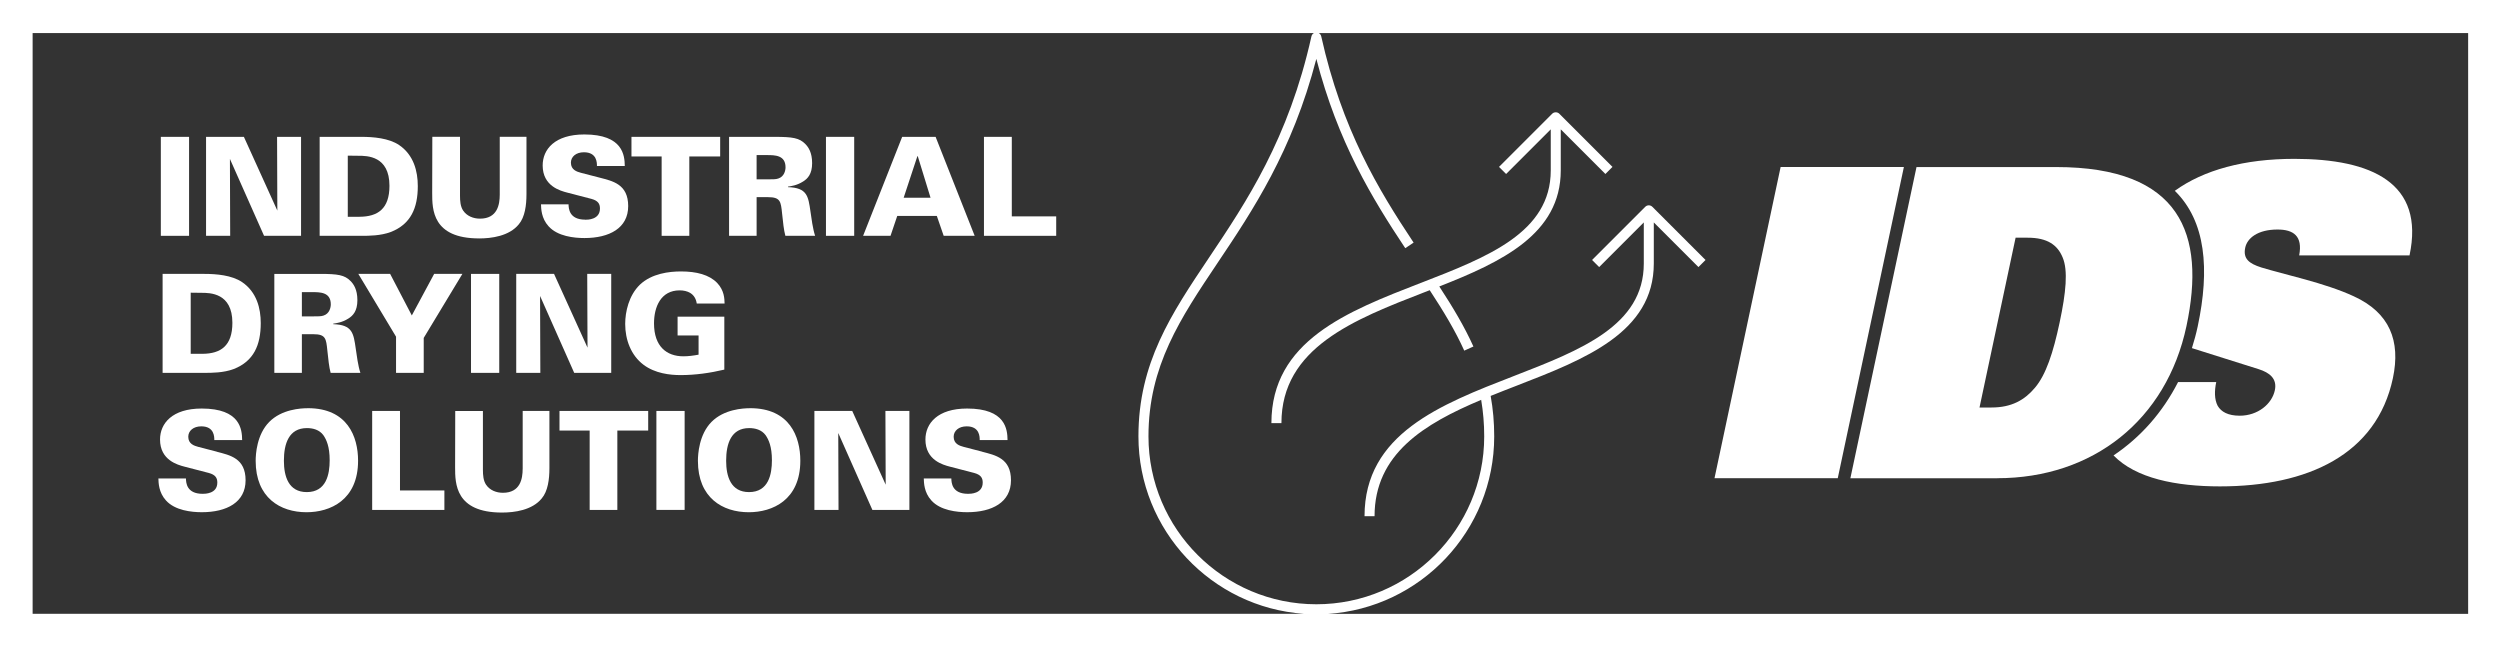 <svg xmlns="http://www.w3.org/2000/svg" id="Layer_2" data-name="Layer 2" viewBox="0 0 944.78 243.75"><rect x="0" y="0" width="944.78" height="243.75" fill="#333333" stroke="none"/><defs><style>      .cls-1 {        fill: #fff;      }    </style></defs><rect class="cls-1" x="60.78" y="51.72" width="10.67" height="37.4"></rect><polygon class="cls-1" points="86.89 60.06 99.79 89.12 113.77 89.12 113.77 51.72 104.71 51.72 104.81 79.59 92.17 51.72 77.87 51.72 77.87 89.12 86.99 89.12 86.89 60.06"></polygon><path class="cls-1" d="M147.69,87.67c7.56-2.95,10.2-9.06,10.2-17.35,0-5.54-1.5-11.71-7.04-15.49-3.89-2.64-9.79-3.11-14.25-3.11h-15.8v37.4h15.9c2.59,0,7.15,0,10.98-1.45ZM131.43,81.92v-23.1l4.09.05c3.16,0,11.66,0,11.66,11.34,0,8.7-4.4,11.66-11.29,11.71h-4.46Z"></path><path class="cls-1" d="M181.04,90.11c4.71,0,11.4-.88,15.02-5.34,2.33-2.74,2.9-7.25,2.9-11.4v-21.66h-10.1v21.86c0,3.73-.88,9.06-7.46,9.06-2.54,0-4.97-.98-6.37-3.05-1.04-1.56-1.19-3.63-1.19-5.65v-22.22h-10.46l-.05,21.29c0,6.11.05,17.1,17.72,17.1Z"></path><path class="cls-1" d="M221.18,83.01c-6.17,0-6.27-4.3-6.32-5.8h-10.41c.05,1.61.1,5.28,2.85,8.29,3.42,3.83,9.69,4.46,13.57,4.46,9.38,0,16.53-3.73,16.53-12.07s-5.91-9.48-10.88-10.78l-6.99-1.81c-1.5-.41-3.78-1.09-3.78-3.83,0-2.23,1.92-3.93,4.92-3.93,4.97,0,4.92,4.04,4.92,5.18h10.52c-.05-3.99-.67-11.91-15.28-11.91-11.19,0-15.75,5.64-15.75,11.71,0,7.82,6.68,9.58,9.27,10.26l9.17,2.38c2.49.68,3.21,1.87,3.21,3.63,0,4.25-4.66,4.25-5.54,4.25Z"></path><polygon class="cls-1" points="250.04 89.12 260.5 89.12 260.5 59.13 272.16 59.13 272.16 51.72 238.64 51.72 238.64 59.13 250.04 59.13 250.04 89.12"></polygon><path class="cls-1" d="M285.93,74.51h4.35c4.66,0,4.82,1.66,5.28,6.17.36,3.32.62,6.17,1.24,8.44h11.24c-.88-2.64-1.4-6.68-1.76-9.22-.83-5.75-1.24-8.96-8.49-9.17v-.21c1.04-.15,3.32-.41,5.7-1.92,1.76-1.09,3.42-2.85,3.42-6.94s-1.45-6.11-2.59-7.25c-2.23-2.28-4.77-2.69-11.5-2.69h-17.3v37.4h10.41v-14.61ZM285.93,58.61h3.88c3.01,0,7.05,0,7.05,4.61,0,1.19-.47,3.52-2.75,4.25-.88.31-2.02.31-4.3.31h-3.88v-9.17Z"></path><rect class="cls-1" x="312.14" y="51.72" width="10.67" height="37.4"></rect><path class="cls-1" d="M339.07,81.61h14.97l2.59,7.51h11.71l-14.76-37.4h-12.64l-14.76,37.4h10.36l2.54-7.51ZM346.68,59.03h.16l4.82,15.69h-10.15l5.18-15.69Z"></path><polygon class="cls-1" points="382.37 51.72 371.85 51.72 371.85 89.12 399.15 89.12 399.15 81.77 382.37 81.77 382.37 51.72"></polygon><path class="cls-1" d="M91.5,106.62c-3.89-2.64-9.79-3.11-14.25-3.11h-15.8v37.4h15.9c2.59,0,7.15,0,10.98-1.45,7.56-2.95,10.21-9.06,10.21-17.35,0-5.54-1.5-11.71-7.04-15.49ZM76.53,133.71h-4.46v-23.1l4.09.05c3.16,0,11.66,0,11.66,11.34,0,8.7-4.4,11.66-11.29,11.71Z"></path><path class="cls-1" d="M125.94,122.52v-.21c1.04-.15,3.32-.41,5.7-1.92,1.76-1.09,3.42-2.85,3.42-6.94s-1.45-6.11-2.59-7.25c-2.23-2.28-4.77-2.69-11.5-2.69h-17.3v37.4h10.41v-14.61h4.35c4.66,0,4.82,1.66,5.28,6.17.36,3.32.62,6.17,1.24,8.44h11.24c-.88-2.64-1.4-6.68-1.76-9.22-.83-5.75-1.24-8.96-8.49-9.17ZM122.26,119.26c-.88.31-2.02.31-4.3.31h-3.88v-9.17h3.88c3.01,0,7.05,0,7.05,4.61,0,1.19-.47,3.52-2.75,4.25Z"></path><polygon class="cls-1" points="160.13 140.91 160.13 127.7 174.74 103.51 164.07 103.51 155.63 119.21 147.44 103.51 135.42 103.51 149.67 127.24 149.67 140.91 160.13 140.91"></polygon><rect class="cls-1" x="178" y="103.51" width="10.67" height="37.4"></rect><polygon class="cls-1" points="230.99 140.91 230.99 103.51 221.92 103.51 222.03 131.38 209.38 103.51 195.09 103.51 195.09 140.91 204.2 140.91 204.1 111.85 217 140.91 230.99 140.91"></polygon><path class="cls-1" d="M256.83,109.73c2.85,0,5.91,1.09,6.48,4.97h10.52c-.05-1.81-.1-4.92-2.8-7.77-3-3.11-7.82-4.35-13.68-4.35-4.51,0-11.03.78-15.49,4.97-4.25,4.09-5.59,10.36-5.59,14.87,0,5.96,2.17,11.86,6.94,15.44,4.35,3.26,9.95,3.89,13.99,3.89,5.54,0,11.09-.78,16.53-2.07v-20h-17.66v7.1h7.93v7.25c-1.92.36-3.83.62-5.75.62-6.27,0-11.09-3.68-11.09-12.43,0-6.27,2.59-12.49,9.69-12.49Z"></path><path class="cls-1" d="M81.92,170.69l-6.99-1.81c-1.5-.41-3.78-1.09-3.78-3.83,0-2.23,1.92-3.93,4.92-3.93,4.97,0,4.92,4.04,4.92,5.18h10.52c-.05-3.99-.67-11.91-15.28-11.91-11.19,0-15.75,5.64-15.75,11.71,0,7.82,6.68,9.58,9.27,10.26l9.17,2.38c2.49.68,3.21,1.87,3.21,3.63,0,4.25-4.66,4.25-5.54,4.25-6.17,0-6.27-4.3-6.32-5.8h-10.41c.05,1.61.1,5.28,2.85,8.29,3.42,3.83,9.69,4.46,13.57,4.46,9.38,0,16.53-3.73,16.53-12.07s-5.91-9.48-10.88-10.78Z"></path><path class="cls-1" d="M116.36,154.27c-2.75,0-9.89.41-14.61,5.18-4.72,4.77-5.13,12.22-5.13,14.71,0,13.93,9.27,19.42,19.22,19.42,8.91,0,19.48-4.56,19.48-19.48,0-9.12-4.04-19.84-18.96-19.84ZM115.94,185.97c-6.89,0-8.65-5.91-8.65-11.86,0-6.42,1.86-12.33,8.7-12.33,2.28,0,4.71.62,6.22,2.69,1.14,1.66,2.38,4.25,2.38,9.48s-1.24,12.02-8.65,12.02Z"></path><polygon class="cls-1" points="151.16 155.3 140.65 155.3 140.65 192.71 167.94 192.71 167.94 185.35 151.16 185.35 151.16 155.3"></polygon><path class="cls-1" d="M197.52,177.17c0,3.73-.88,9.06-7.46,9.06-2.54,0-4.97-.98-6.37-3.05-1.04-1.56-1.19-3.63-1.19-5.65v-22.22h-10.46l-.05,21.29c0,6.11.05,17.1,17.72,17.1,4.71,0,11.4-.88,15.02-5.34,2.33-2.74,2.9-7.25,2.9-11.4v-21.66h-10.1v21.86Z"></path><polygon class="cls-1" points="211.44 162.71 222.84 162.71 222.84 192.71 233.3 192.71 233.3 162.71 244.96 162.71 244.96 155.3 211.44 155.3 211.44 162.71"></polygon><rect class="cls-1" x="248.06" y="155.3" width="10.67" height="37.4"></rect><path class="cls-1" d="M283.49,154.27c-2.75,0-9.89.41-14.61,5.18-4.71,4.77-5.13,12.22-5.13,14.71,0,13.93,9.27,19.42,19.22,19.42,8.91,0,19.48-4.56,19.48-19.48,0-9.12-4.04-19.84-18.96-19.84ZM283.07,185.97c-6.89,0-8.65-5.91-8.65-11.86,0-6.42,1.87-12.33,8.7-12.33,2.28,0,4.71.62,6.22,2.69,1.14,1.66,2.38,4.25,2.38,9.48s-1.24,12.02-8.65,12.02Z"></path><polygon class="cls-1" points="334.71 183.17 322.07 155.3 307.77 155.3 307.77 192.71 316.89 192.71 316.79 163.64 329.69 192.71 343.67 192.71 343.67 155.3 334.61 155.3 334.71 183.17"></polygon><path class="cls-1" d="M371.17,170.69l-6.99-1.81c-1.5-.41-3.78-1.09-3.78-3.83,0-2.23,1.92-3.93,4.92-3.93,4.97,0,4.92,4.04,4.92,5.18h10.52c-.05-3.99-.67-11.91-15.28-11.91-11.19,0-15.75,5.64-15.75,11.71,0,7.82,6.68,9.58,9.27,10.26l9.17,2.38c2.49.68,3.21,1.87,3.21,3.63,0,4.25-4.66,4.25-5.54,4.25-6.17,0-6.27-4.3-6.32-5.8h-10.41c.05,1.61.1,5.28,2.85,8.29,3.42,3.83,9.69,4.46,13.57,4.46,9.38,0,16.53-3.73,16.53-12.07s-5.91-9.48-10.88-10.78Z"></path><path class="cls-1" d="M830.55,123.32c-.6,2.84-1.36,5.56-2.2,8.24l25.22,7.95c4.12,1.3,7.06,3.58,6.12,7.98-1.11,5.21-6.44,9.61-13.28,9.61-4.4,0-7.02-1.47-8.33-3.75-1.27-2.44-1.23-5.7-.54-8.96h-14.42c-5.86,11.48-14.17,20.87-24.39,27.72,8.41,8.67,23.59,11.7,40.2,11.7,33.23,0,59.24-12.05,65.37-40.88,3.01-14.17-1.25-24.76-14.76-30.95-10.82-5.05-26.58-8.31-34.98-10.91-4.57-1.46-6.96-3.26-6.06-7.49.76-3.58,4.71-6.84,12.2-6.84,6.03,0,9.58,2.44,8.19,9.77h41.7c5.81-27.36-14.24-36.48-43.55-36.48-18.94,0-34.29,4.22-45.15,12.08,11.74,11.51,13.24,29.64,8.66,51.21Z"></path><path class="cls-1" d="M754.78,180.72c36.16,0,63.96-21.99,71.51-57.49,7.41-34.86-2.21-60.1-49.28-60.1h-52.74l-24.99,117.6h55.51ZM761.72,89.83h4.56c7.49,0,11.3,2.77,13.23,7.49,2.06,4.89,1.27,13.19-1.16,24.59-2.42,11.4-5.16,19.71-9.3,24.6-3.94,4.72-8.92,7.49-16.41,7.49h-4.56l13.64-64.17Z"></path><polygon class="cls-1" points="719.5 63.12 672.92 63.12 647.93 180.72 694.51 180.72 719.5 63.12"></polygon><path class="cls-1" d="M0,0v243.75h944.78V0H0ZM12.33,12.49h484.23c-.47.26-.82.7-.95,1.25-8.62,38.76-24.59,62.57-38.68,83.59-14.33,21.37-26.7,39.83-26.7,67.59,0,35.49,27.64,64.62,62.52,67.04H12.33V12.49ZM932.74,232h-430.99c35.07-2.22,62.93-31.45,62.93-67.08,0-5.3-.44-10.3-1.34-15.3,3.34-1.36,6.73-2.67,10.11-3.98,25.34-9.83,51.54-19.99,51.54-46.05v-15.53l16.87,16.87,2.68-2.68-20.1-20.1c-.74-.74-1.94-.74-2.68,0l-20.1,20.1,2.68,2.68,16.87-16.87v15.53c0,23.46-23.86,32.72-49.12,42.52-27.74,10.76-56.42,21.88-56.42,52.97h3.79c0-23.56,18.78-34.92,40.29-43.97.76,4.5,1.15,9.03,1.15,13.81,0,34.98-28.46,63.44-63.44,63.44s-63.44-28.46-63.44-63.44c0-26.61,12.08-44.63,26.06-65.48,13.32-19.87,28.3-42.22,37.38-77.19,8.17,31.52,21.03,52.61,33.6,71.54l3.16-2.1c-13.37-20.13-27.07-42.72-34.91-77.95-.12-.55-.48-1-.95-1.25h434.38v219.51Z"></path><path class="cls-1" d="M536.9,106.93c-27.74,10.76-56.42,21.88-56.42,52.97h3.79c0-28.49,27.45-39.14,54-49.44.68-.26,1.36-.53,2.04-.79,5.32,8.13,9.63,15.26,13.05,22.84l3.46-1.56c-3.43-7.59-7.67-14.69-12.89-22.69,23.44-9.23,45.9-19.73,45.9-43.85v-15.53l16.87,16.87,2.68-2.68-20.1-20.1c-.71-.71-1.97-.71-2.68,0l-20.1,20.1,2.68,2.68,16.87-16.87v15.53c0,23.46-23.86,32.72-49.12,42.52Z"></path></svg>